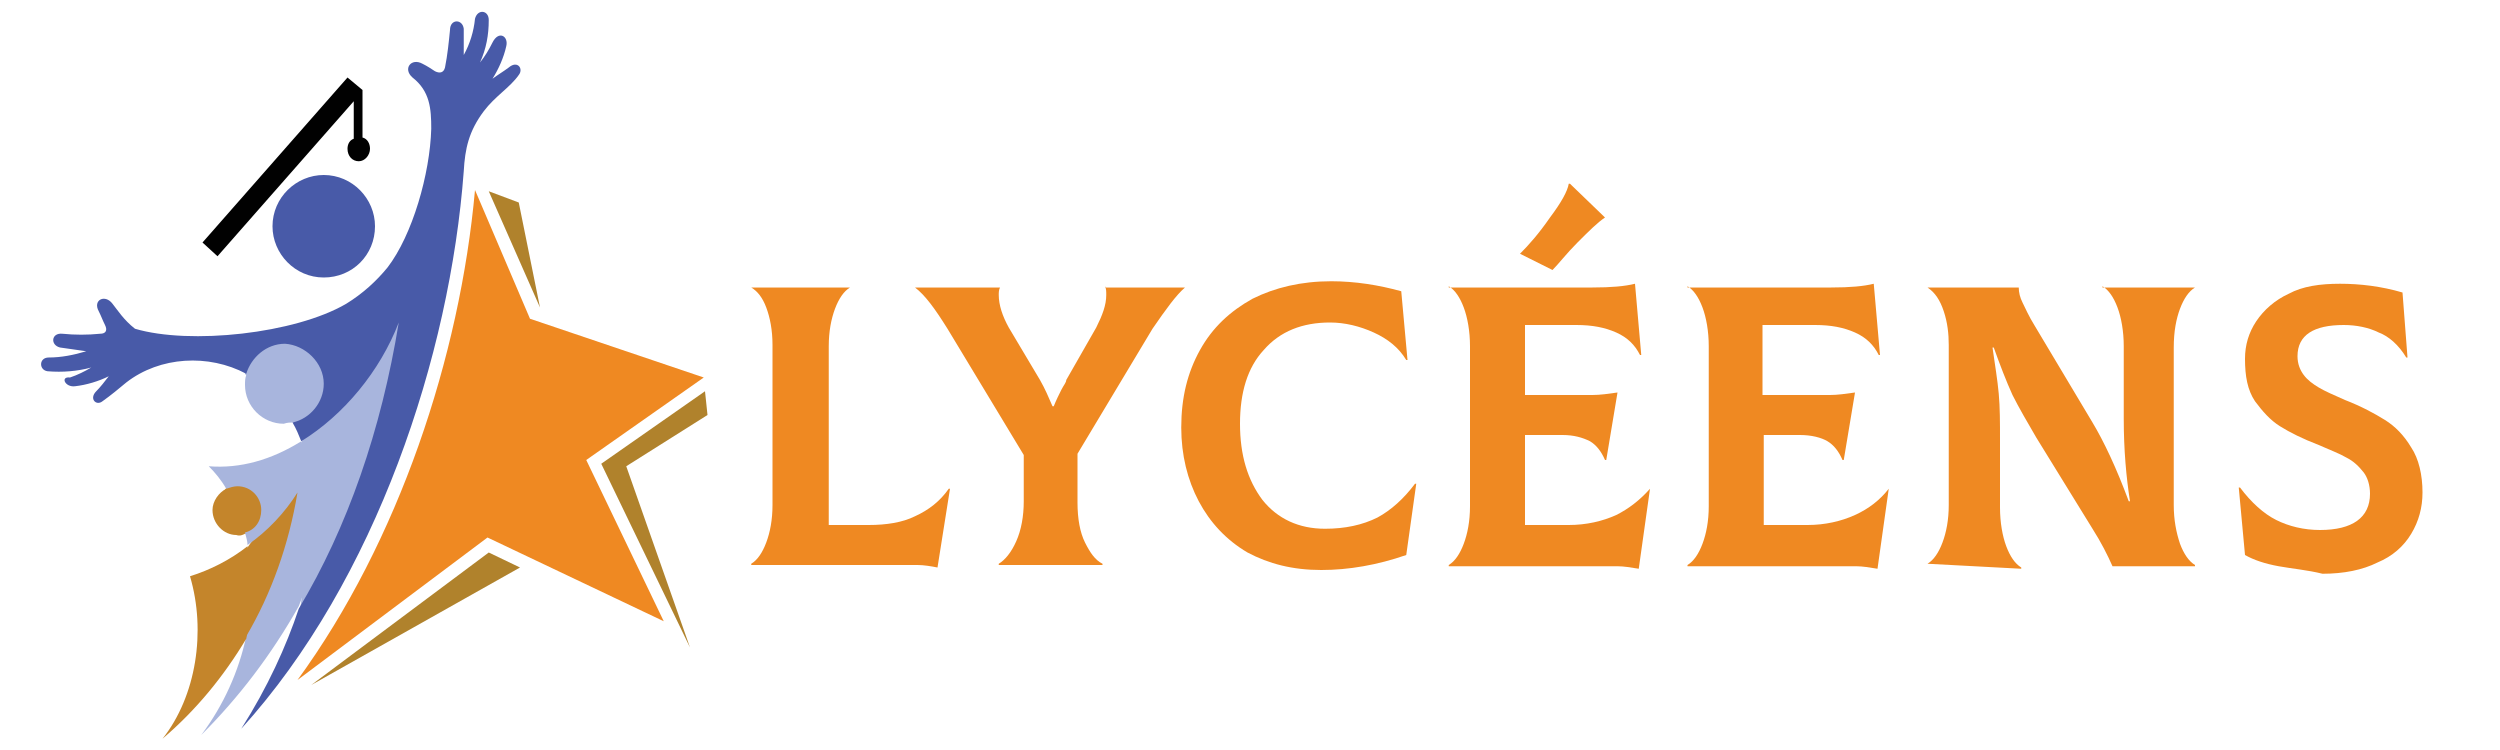 <?xml version="1.0" encoding="utf-8"?>
<!-- Generator: Adobe Illustrator 16.0.0, SVG Export Plug-In . SVG Version: 6.00 Build 0)  -->
<!DOCTYPE svg PUBLIC "-//W3C//DTD SVG 1.1 Tiny//EN" "http://www.w3.org/Graphics/SVG/1.1/DTD/svg11-tiny.dtd">
<svg version="1.1" baseProfile="tiny" id="Calque_1" xmlns:x="http://ns.adobe.com/Extensibility/1.0/" xmlns:i="http://ns.adobe.com/AdobeIllustrator/10.0/" xmlns:graph="http://ns.adobe.com/Graphs/1.0/"
	 xmlns="http://www.w3.org/2000/svg" xmlns:xlink="http://www.w3.org/1999/xlink" x="0px" y="0px" width="200px" height="60px"
	 viewBox="0 0 200 60" xml:space="preserve">
<g>
	<path fill="#EF8922" d="M73.4,45.2c-0.5,0-1.1,0-1.9,0H60.1v-0.1c0.5-0.3,0.9-0.9,1.2-1.7c0.3-0.8,0.5-1.8,0.5-3V27.6
		c0-1.2-0.2-2.2-0.5-3c-0.3-0.8-0.7-1.3-1.2-1.6V23H68V23c-0.5,0.3-0.9,0.9-1.2,1.7c-0.3,0.8-0.5,1.8-0.5,3V42h3.2
		c1.4,0,2.7-0.2,3.7-0.7c1.1-0.5,2-1.2,2.7-2.2l0.1,0L75,45.4C74.5,45.3,73.9,45.2,73.4,45.2z"/>
	<path fill="#EF8922" d="M94.8,23L94.8,23c-0.7,0.6-1.5,1.7-2.6,3.3l-6,10v3.9c0,1.3,0.2,2.4,0.6,3.2s0.8,1.4,1.4,1.7v0.1h-8.3v-0.1
		c0.5-0.3,1-0.9,1.4-1.8s0.6-2,0.6-3.2v-3.7l-6.1-10.1c-1-1.6-1.8-2.7-2.6-3.3V23h6.8V23c-0.1,0.2-0.1,0.4-0.1,0.6
		c0,0.8,0.3,1.7,0.8,2.6l2.5,4.2c0.4,0.7,0.7,1.4,1,2.1h0.1c0.2-0.5,0.4-0.9,0.6-1.3c0.2-0.4,0.4-0.6,0.4-0.8l2.4-4.2
		c0.5-1,0.8-1.8,0.8-2.6c0-0.3,0-0.5-0.1-0.7V23H94.8z"/>
	<path fill="#EF8922" d="M99.8,44.2c-1.7-1-3-2.4-3.9-4.1c-0.9-1.7-1.4-3.7-1.4-5.9c0-2.4,0.5-4.4,1.5-6.2c1-1.8,2.4-3.1,4.2-4.1
		c1.8-0.9,3.9-1.4,6.3-1.4c1.9,0,3.8,0.3,5.6,0.8l0.5,5.5l-0.1,0c-0.6-1-1.5-1.7-2.6-2.2c-1.1-0.5-2.3-0.8-3.5-0.8
		c-2.2,0-4,0.7-5.3,2.2c-1.3,1.4-1.9,3.4-1.9,5.9c0,2.5,0.6,4.5,1.8,6.1c1.2,1.5,2.9,2.3,5,2.3c1.6,0,3-0.3,4.2-0.9
		c1.1-0.6,2.1-1.5,3-2.7l0.1,0l-0.8,5.7c-2.3,0.8-4.6,1.2-6.8,1.2C103.4,45.6,101.5,45.1,99.8,44.2z"/>
	<path fill="#EF8922" d="M132,39.1l-0.9,6.4c-0.6-0.1-1.2-0.2-1.7-0.2c-0.5,0-1.3,0-2.2,0h-11.3v-0.1c0.5-0.3,0.9-0.9,1.2-1.7
		c0.3-0.8,0.5-1.8,0.5-3V27.7c0-1.2-0.2-2.3-0.5-3.1c-0.3-0.8-0.7-1.4-1.2-1.7V23h11.5c1.5,0,2.6-0.1,3.4-0.3l0.5,5.7l-0.1,0
		c-0.4-0.8-1-1.4-1.9-1.8c-0.9-0.4-1.9-0.6-3.2-0.6H122v5.6h2.4c1.3,0,2.3,0,3,0c0.6,0,1.3-0.1,2-0.2l-0.9,5.4h-0.1
		c-0.3-0.7-0.7-1.2-1.2-1.5c-0.6-0.3-1.3-0.5-2.2-0.5H122V42h3.5c1.4,0,2.7-0.3,3.8-0.8C130.3,40.7,131.2,40,132,39.1L132,39.1z
		 M121.6,20.3c0.7-0.7,1.5-1.6,2.4-2.9c0.9-1.2,1.4-2.1,1.5-2.7l0.1,0l2.8,2.7c-0.6,0.4-1.3,1.1-2.2,2c-0.9,0.9-1.5,1.7-2,2.2
		L121.6,20.3z"/>
	<path fill="#EF8922" d="M151.1,39.1l-0.9,6.4c-0.6-0.1-1.2-0.2-1.7-0.2c-0.5,0-1.3,0-2.2,0h-11.3v-0.1c0.5-0.3,0.9-0.9,1.2-1.7
		c0.3-0.8,0.5-1.8,0.5-3V27.7c0-1.2-0.2-2.3-0.5-3.1c-0.3-0.8-0.7-1.4-1.2-1.7V23h11.5c1.5,0,2.6-0.1,3.4-0.3l0.5,5.7l-0.1,0
		c-0.4-0.8-1-1.4-1.9-1.8c-0.9-0.4-1.9-0.6-3.2-0.6h-4.2v5.6h2.4c1.3,0,2.3,0,3,0c0.6,0,1.3-0.1,2-0.2l-0.9,5.4h-0.1
		c-0.3-0.7-0.7-1.2-1.2-1.5s-1.3-0.5-2.2-0.5h-2.9V42h3.5c1.4,0,2.7-0.3,3.8-0.8C149.5,40.7,150.4,40,151.1,39.1L151.1,39.1z"/>
	<path fill="#EF8922" d="M154.2,45.1c0.5-0.3,0.9-0.9,1.2-1.7c0.3-0.8,0.5-1.8,0.5-3V27.6c0-0.9-0.1-1.8-0.4-2.7
		c-0.3-0.9-0.7-1.5-1.3-1.9V23h7.3c0,0.4,0.1,0.8,0.3,1.2c0.2,0.4,0.5,1.1,1,1.9l4.6,7.7c0.9,1.5,1.9,3.6,2.9,6.3h0.1
		c-0.3-1.9-0.5-4.1-0.5-6.6v-5.8c0-1.2-0.2-2.3-0.5-3.1c-0.3-0.8-0.7-1.4-1.2-1.7V23h7.4V23c-0.5,0.3-0.9,0.9-1.2,1.7
		c-0.3,0.8-0.5,1.8-0.5,3.1v12.6c0,1.2,0.2,2.2,0.5,3.1c0.3,0.8,0.7,1.4,1.2,1.7v0.1H169c-0.4-0.9-0.9-1.9-1.6-3l-4.5-7.3
		c-0.7-1.2-1.4-2.4-1.9-3.4c-0.5-1.1-1-2.4-1.5-3.8h-0.1c0.2,1.4,0.4,2.6,0.5,3.7c0.1,1.1,0.1,2.3,0.1,3.7v5.4
		c0,1.2,0.2,2.3,0.5,3.1c0.3,0.8,0.7,1.4,1.2,1.7v0.1L154.2,45.1L154.2,45.1z"/>
	<path fill="#EF8922" d="M182.3,45.3c-1.1-0.2-2-0.5-2.7-0.9l-0.5-5.4l0.1,0c0.9,1.2,1.9,2.1,2.9,2.6c1,0.5,2.2,0.8,3.5,0.8
		c2.6,0,4-1,4-2.9c0-0.7-0.2-1.3-0.5-1.7c-0.4-0.5-0.8-0.9-1.4-1.2c-0.5-0.3-1.3-0.6-2.2-1c-1.3-0.5-2.3-1-3.1-1.5
		c-0.8-0.5-1.4-1.2-2-2c-0.6-0.9-0.8-2-0.8-3.4c0-1.1,0.3-2.1,0.9-3c0.6-0.9,1.5-1.7,2.6-2.2c1.1-0.6,2.5-0.8,4.1-0.8
		c1.6,0,3.3,0.2,5,0.7l0.4,5.2h-0.1c-0.6-1-1.4-1.7-2.2-2c-0.8-0.4-1.8-0.6-2.8-0.6c-2.4,0-3.7,0.8-3.7,2.5c0,0.6,0.2,1.1,0.5,1.5
		c0.3,0.4,0.7,0.7,1.2,1c0.5,0.3,1.2,0.6,2.1,1c1.3,0.5,2.4,1.1,3.2,1.6c0.8,0.5,1.5,1.2,2.1,2.2c0.6,0.9,0.9,2.2,0.9,3.6
		c0,1.2-0.3,2.3-0.9,3.3c-0.6,1-1.5,1.8-2.7,2.3c-1.2,0.6-2.7,0.9-4.4,0.9C184.6,45.6,183.4,45.5,182.3,45.3z"/>
</g>
<path fill-rule="evenodd" fill="#A8B5DD" d="M23.4,33.8c1.4,0,3.1-1.6,3.1-3.2c0-1.7-2.1-3.5-3.8-3.5c-1.5,0-3.5,1-3.1,2.8
	C20.9,31.7,22.3,32.7,23.4,33.8L23.4,33.8z"/>
<path fill-rule="evenodd" fill="#A8B5DD" d="M32.2,25.1c-2.7,2.5-5.7,6-8.1,10.3c0.6,4.7,0.5,9.4-0.1,13.4
	C28.9,42.6,32.5,34.4,32.2,25.1L32.2,25.1z"/>
<path fill-rule="evenodd" fill="#C4852B" d="M19.7,51.1c3.2-3.2,4.8-7.6,4.2-12c-1,1.6-2.9,2.9-4.1,4.7C19.1,46,19.1,48.6,19.7,51.1
	L19.7,51.1z"/>
<path fill-rule="evenodd" fill="#C4852B" d="M19.6,42.7c0.9,0.1,1.6-0.9,1.6-1.8c0-1.1-0.9-2.5-2-2.5c-0.3,0-0.9,0.2-1.2,0.8
	C17.8,40.3,18.2,41.5,19.6,42.7L19.6,42.7z"/>
<path fill-rule="evenodd" fill="#EF8922" d="M42.4,25.5L38,15.2c-1.2,13.3-6.1,28.1-14.2,39.2L39,43l14.1,6.7l-6.2-12.9l9.4-6.6
	L42.4,25.5z"/>
<polygon fill-rule="evenodd" fill="#B0822C" points="41.5,16.2 39.1,15.3 43.2,24.6 "/>
<polygon fill-rule="evenodd" fill="#B0822C" points="56.6,33.2 56.4,31.3 48.1,37.1 55.2,51.8 50.1,37.3 "/>
<polygon fill-rule="evenodd" fill="#B0822C" points="24.9,54.8 41.6,45.4 39.1,44.2 "/>
<path fill-rule="evenodd" fill="#485AA8" d="M25.9,22.2c2.3,0,4.1-1.8,4.1-4.1c0-2.2-1.8-4.1-4.1-4.1c-2.2,0-4.1,1.8-4.1,4.1
	C21.8,20.3,23.6,22.2,25.9,22.2L25.9,22.2z"/>
<path fill-rule="evenodd" fill="#010101" d="M16.2,19.4L27.8,6.2l1.2,1V11c0.4,0.1,0.6,0.5,0.6,0.9c0,0.5-0.4,1-0.9,1
	c-0.5,0-0.9-0.4-0.9-1c0-0.4,0.2-0.7,0.5-0.8v-3L17.4,20.5L16.2,19.4z"/>
<path fill-rule="evenodd" fill="#485AA8" d="M25.9,30.7c0,1.5-1.1,2.8-2.5,3.1c0.3,0.5,0.5,1,0.7,1.5c3.4-2.1,6.3-5.6,7.8-9.5
	c-1.4,8.6-4.1,16.4-8,22.9c-1,3-2.5,6.3-4.6,9.6C30.1,46.4,36,28.4,37.1,13.7c0.1-1.8,0.4-3.2,1.6-4.8c0.9-1.2,2.1-1.9,2.8-2.9
	c0.4-0.5-0.1-1.2-0.8-0.6c-0.4,0.3-0.9,0.6-1.3,0.9c0.5-0.8,0.9-1.7,1.1-2.6c0.2-0.8-0.6-1.3-1.1-0.3c-0.3,0.6-0.6,1.1-1,1.6
	c0.5-1.1,0.7-2.2,0.7-3.4c0-0.8-0.9-0.9-1.1-0.1c-0.1,1-0.4,2-0.9,2.9c0-0.7,0-1.4,0-2.1c-0.1-0.8-1.1-0.8-1.1,0.1
	c-0.1,1-0.2,2-0.4,3c-0.1,0.4-0.4,0.5-0.8,0.3c-0.3-0.2-0.6-0.4-1-0.6c-0.9-0.5-1.6,0.4-0.8,1.1c1.4,1.1,1.5,2.5,1.5,4.1
	c-0.1,3.6-1.5,8.5-3.5,11.1c-0.9,1.1-2,2.1-3.3,2.9c-4.1,2.4-12.5,3.3-16.9,2c-0.9-0.7-1.4-1.5-1.8-2c-0.6-0.8-1.6-0.3-1.1,0.6
	c0.2,0.4,0.3,0.7,0.5,1.1c0.2,0.4,0.1,0.7-0.4,0.7c-1,0.1-2,0.1-3,0c-0.9-0.1-1,0.9-0.2,1.1c0.7,0.1,1.4,0.2,2.1,0.3
	c-1,0.3-2,0.5-3,0.5c-0.8,0-0.8,1-0.1,1.1c1.2,0.1,2.4,0,3.5-0.3c-0.5,0.3-1.1,0.6-1.7,0.8C4.8,30.1,5.2,31,6,30.9
	c0.9-0.1,1.9-0.4,2.7-0.8C8.4,30.5,8,31,7.7,31.3c-0.6,0.6,0,1.2,0.5,0.8c0.7-0.5,1.3-1,1.9-1.5c2.7-2.1,6.6-2.3,9.6-0.7
	c0.4-1.3,1.6-2.4,3.1-2.4C24.4,27.6,25.9,29,25.9,30.7L25.9,30.7z"/>
<path fill-rule="evenodd" fill="#A8B5DD" d="M25.2,40.9c-0.1-1.9-0.4-3.9-1.1-5.6c-2.4,1.5-4.9,2.2-7.4,2c0.5,0.5,1,1.1,1.4,1.8
	c0.3-0.1,0.6-0.2,0.9-0.2c1.1,0,1.9,0.9,1.9,1.9c0,0.9-0.5,1.6-1.3,1.8c0.1,0.4,0.2,0.7,0.2,1c1.6-1.1,3-2.6,4-4.2
	c-0.7,4.2-2.1,8.1-4.1,11.5c-0.6,2.8-1.8,5.5-3.6,7.9c3-3,5.6-6.4,7.8-10.3C24.9,46,25.3,43.3,25.2,40.9L25.2,40.9z"/>
<path fill-rule="evenodd" fill="#C4852B" d="M19.7,51.1c0.5-2.5,0.6-5,0.1-7.4c-1.4,1.1-3,1.9-4.6,2.4c1.3,4.4,0.5,9.6-2.2,13
	C15.7,56.8,17.9,54.1,19.7,51.1L19.7,51.1z"/>
<path fill-rule="evenodd" fill="#A8B5DD" d="M23.4,33.8c-0.6-1.2-1.5-2.2-2.5-3c-0.4-0.3-0.8-0.6-1.2-0.8c-0.1,0.3-0.1,0.5-0.1,0.8
	c0,1.7,1.4,3.1,3.1,3.1C23,33.8,23.2,33.8,23.4,33.8L23.4,33.8z"/>
<path fill-rule="evenodd" fill="#C4852B" d="M19.6,42.7c-0.3-1.3-0.8-2.5-1.5-3.6c-0.6,0.3-1.1,1-1.1,1.7c0,1.1,0.9,2,1.9,2
	C19.2,42.9,19.4,42.8,19.6,42.7L19.6,42.7z"/>
</svg>
